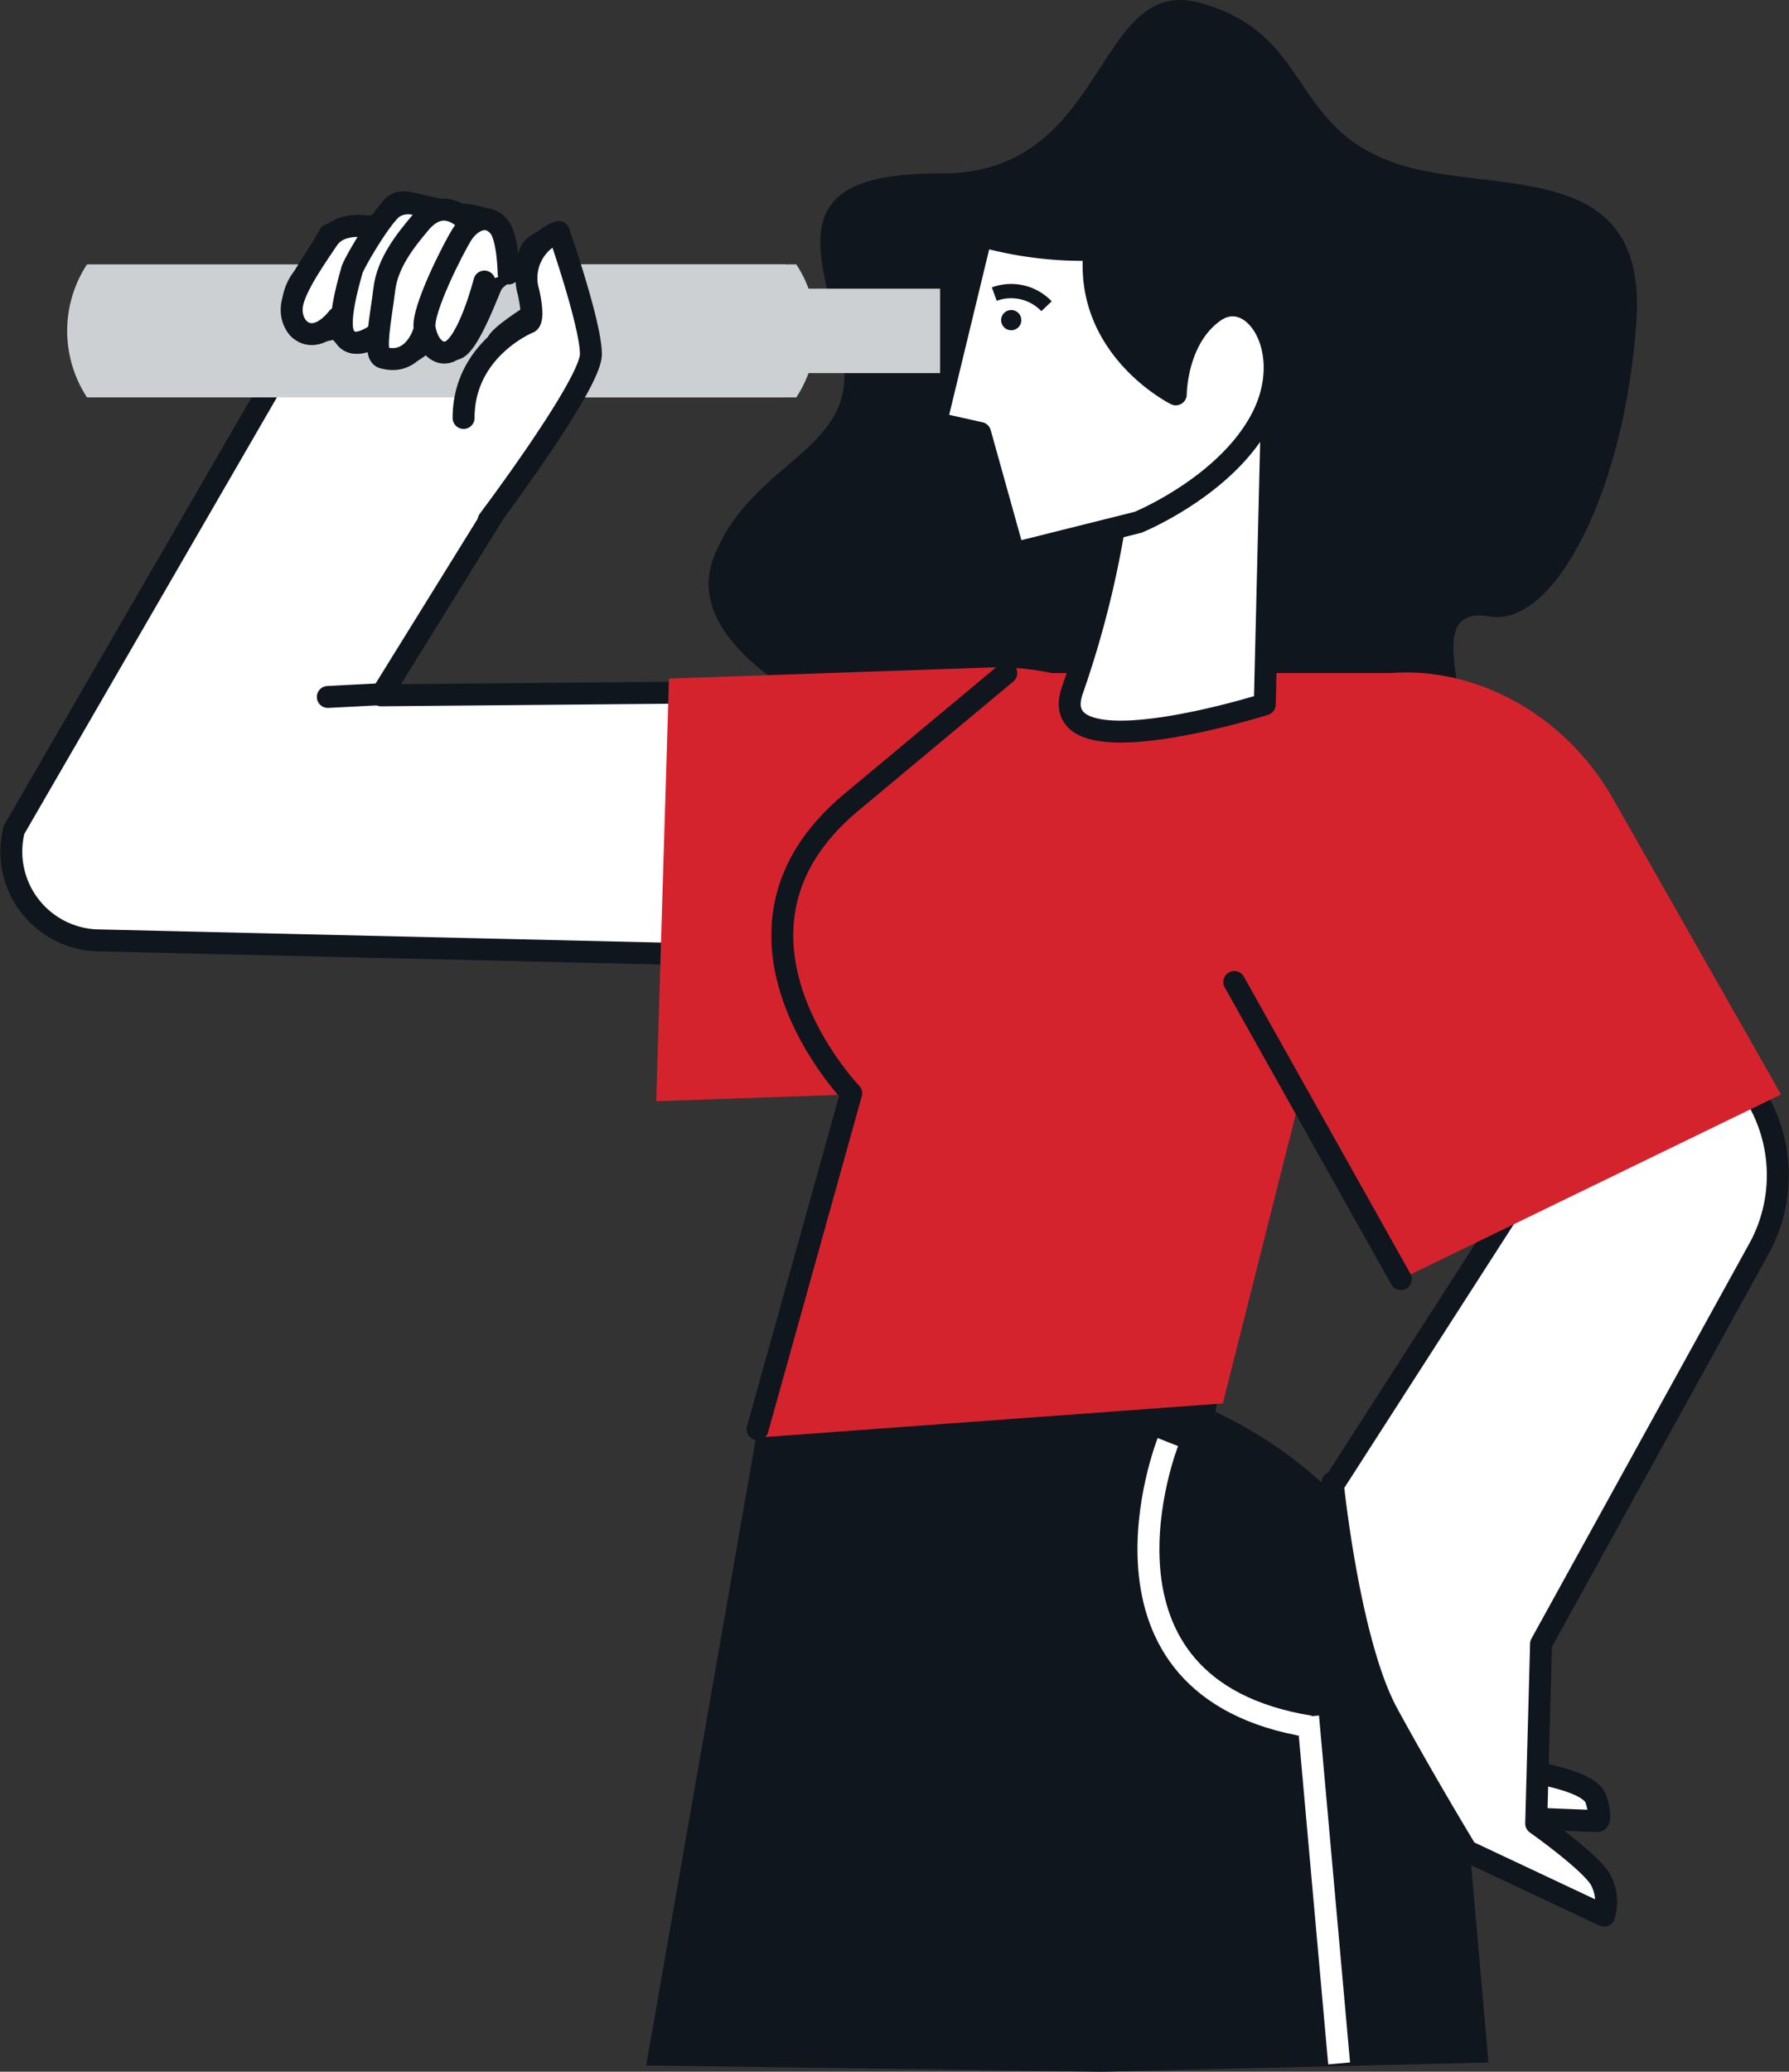 <svg xmlns="http://www.w3.org/2000/svg" width="163.156" height="188.845" viewBox="0 0 163.156 188.845">
  <rect x="0" y="0" width="163.156" height="188.845" fill="#333333" stroke="none"/>
  <g id="Gruppe_10886" data-name="Gruppe 10886" transform="translate(1.028 0)">
    <path id="Pfad_1185" data-name="Pfad 1185" d="M3728.188,377.683l-6.041,23.868-52.923-1.236a8.1,8.1,0,0,1-7.669-10.071l23.9-41.29,27.6-.037-18.012,29.061Z" transform="translate(-3661.307 -314.596)" fill="#fff"/>
    <path id="Pfad_1186" data-name="Pfad 1186" d="M3728.188,377.683l-6.041,23.868-52.923-1.236a8.1,8.1,0,0,1-7.669-10.071l23.9-41.29,27.6-.037-18.012,29.061Z" transform="translate(-3661.307 -314.596)" fill="none" stroke="#10161e" stroke-linecap="round" stroke-linejoin="round" stroke-width="2"/>
    <path id="Pfad_1187" data-name="Pfad 1187" d="M3735.556,382.575s-16.837-6.579-13.337-15.513,13.351-9.616,11.729-18.336-6.479-16.714,8.962-16.612,13.934-18.323,23.772-15.522,8.076,10.753,16.888,14.293,23.8-.84,22.793,14.58-7.428,28.068-13.415,27.034-1.839,7.2-2.407,12.425-2.961,21.985-21.014,3.457-23.348-2.5-33.971-5.806" transform="translate(-3658.146 -316.302)" fill="#10161e"/>
    <path id="Pfad_1188" data-name="Pfad 1188" d="M3717.2,413.656l1.164-38.521,29.134-1.01c11.811-.408,21.531,7.867,21.706,18.489s-9.254,19.561-21.064,19.97Z" transform="translate(-3658.383 -313.278)" fill="#d5232e"/>
    <path id="Pfad_1189" data-name="Pfad 1189" d="M3726.417,440.6l-10.086,57.619,41.531.573,10.538-61.044" transform="translate(-3658.428 -309.948)" fill="#10161e"/>
    <path id="Pfad_1190" data-name="Pfad 1190" d="M3756.039,498.748l-2.4-24.87a4.757,4.757,0,0,0-2.363-3.235l15.174-32.032c19.679,9.322,22.2,29.117,22.422,31.343l.021.221,2.422,27.734Zm-2.432-25.232c0,.035.007.094.016.177Z" transform="translate(-3656.6 -309.903)" fill="#10161e"/>
    <path id="Pfad_1191" data-name="Pfad 1191" d="M3761.632,441.216s-8.839,22.394,12.966,25.93" transform="translate(-3656.151 -309.767)" fill="none" stroke="#fff" stroke-miterlimit="10" stroke-width="2"/>
    <line id="Linie_253" data-name="Linie 253" x2="2.831" y2="31.623" transform="translate(118.268 156.465)" fill="none" stroke="#fff" stroke-miterlimit="10" stroke-width="2"/>
    <path id="Pfad_1192" data-name="Pfad 1192" d="M3785.233,374.605l-16.794,66.573-42.892,3.146,9-31.413s-14.143-14.733,0-26.519l14.144-11.787Z" transform="translate(-3657.947 -313.252)" fill="#d5232e"/>
    <path id="Pfad_1193" data-name="Pfad 1193" d="M3771.531,349.606l-14.082,10.633a89.458,89.458,0,0,1-4.121,17.1c-2.935,7.868,17.5,1.426,17.5,1.426Z" transform="translate(-3656.508 -314.56)" fill="#fff"/>
    <path id="Pfad_1194" data-name="Pfad 1194" d="M3771.531,349.606l-14.082,10.633a89.458,89.458,0,0,1-4.121,17.1c-2.935,7.868,17.5,1.426,17.5,1.426Z" transform="translate(-3656.508 -314.56)" fill="none" stroke="#10161e" stroke-linecap="round" stroke-linejoin="round" stroke-width="2"/>
    <path id="Pfad_1195" data-name="Pfad 1195" d="M3771.162,353.346c3.209-6.2-.824-12.172-4.333-9.708s-3.51,7.543-3.51,7.543-8.4-4.182-7.417-13.188a34.231,34.231,0,0,1-10.334-1.261L3741.44,353.8l4.033.9,3.064,10.977,11.35-2.839s8.064-3.287,11.275-9.486" transform="translate(-3657.115 -315.233)" fill="#fff"/>
    <path id="Pfad_1196" data-name="Pfad 1196" d="M3771.162,353.346c3.209-6.2-.824-12.172-4.333-9.708s-3.51,7.543-3.51,7.543-8.4-4.182-7.417-13.188a34.231,34.231,0,0,1-10.334-1.261L3741.44,353.8l4.033.9,3.064,10.977,11.35-2.839S3767.951,359.544,3771.162,353.346Z" transform="translate(-3657.115 -315.233)" fill="none" stroke="#10161e" stroke-linecap="round" stroke-linejoin="round" stroke-width="2"/>
    <path id="Pfad_1197" data-name="Pfad 1197" d="M3746.5,341.792a4.452,4.452,0,0,1,4.764,1.106" transform="translate(-3656.85 -314.983)" fill="none" stroke="#10161e" stroke-miterlimit="10" stroke-width="1.301"/>
    <path id="Pfad_1198" data-name="Pfad 1198" d="M3748.929,344.192a.921.921,0,1,1-.8-1.027.921.921,0,0,1,.8,1.027" transform="translate(-3656.819 -314.897)" fill="#10161e"/>
    <path id="Pfad_1199" data-name="Pfad 1199" d="M3742.489,341.308h-12.658a7.021,7.021,0,0,0,0,7.695h12.658Z" transform="translate(-3657.782 -314.994)" fill="#ccd0d2"/>
    <path id="Pfad_1200" data-name="Pfad 1200" d="M3731.706,351.33h-63.745a11.07,11.07,0,0,1,0-12.129h63.745a11.07,11.07,0,0,0,0,12.129" transform="translate(-3661.053 -315.104)" fill="#ccd0d2"/>
    <path id="Pfad_1201" data-name="Pfad 1201" d="M3708.566,351.33h21.863a11.073,11.073,0,0,0,0-12.129h-21.863" transform="translate(-3658.835 -315.104)" fill="#ccd0d2"/>
    <path id="Pfad_1202" data-name="Pfad 1202" d="M3689.047,336.778l3.352-.737a1.741,1.741,0,0,0,1.51-.626c.7-.773.884-1.915,2.578-1.51s3.905.884,4.42,1.031a7.429,7.429,0,0,1,2.726.589c.92.589,1.952,4.2,1.915,4.346s-1.364.737-1.731,1.51-2.21,5.784-3.353,5.82-2.1-.11-2.32-.589-.81.479-1.694.847-1.031.884-1.878.442-1.1-1.326-1.51-1.473-1.4.479-2.026.074a3.97,3.97,0,0,1-1.216-1.215c-.036-.147-.81.258-1.731.258s-1.694.295-2.062-.552a4.257,4.257,0,0,1,.626-4.31c1.326-1.915,2.394-3.9,2.394-3.9" transform="translate(-3660.031 -315.386)" fill="#fff"/>
    <path id="Pfad_1203" data-name="Pfad 1203" d="M3689.047,336.778l3.352-.737a1.741,1.741,0,0,0,1.51-.626c.7-.773.884-1.915,2.578-1.51s3.905.884,4.42,1.031a7.429,7.429,0,0,1,2.726.589c.92.589,1.952,4.2,1.915,4.346s-1.364.737-1.731,1.51-2.21,5.784-3.353,5.82-2.1-.11-2.32-.589-.81.479-1.694.847-1.031.884-1.878.442-1.1-1.326-1.51-1.473-1.4.479-2.026.074a3.97,3.97,0,0,1-1.216-1.215c-.036-.147-.81.258-1.731.258s-1.694.295-2.062-.552a4.257,4.257,0,0,1,.626-4.31C3687.979,338.767,3689.047,336.778,3689.047,336.778Z" transform="translate(-3660.031 -315.386)" fill="none" stroke="#10161e" stroke-linecap="round" stroke-linejoin="round" stroke-width="2"/>
    <path id="Pfad_1204" data-name="Pfad 1204" d="M3704.018,359.156l7.071-12.008s0-4.125-.479-5.34-1.731-4.862-1.731-4.862-2.431.221-2.468,1.768.294,5.23.294,5.23-3.2,1.989-3.2,2.615-2.062,4.42-1.915,5.526,2.432,7.072,2.432,7.072" transform="translate(-3659.2 -315.222)" fill="#fff"/>
    <path id="Pfad_1205" data-name="Pfad 1205" d="M3704.018,359.156l7.071-12.008s0-4.125-.479-5.34-1.731-4.862-1.731-4.862-2.431.221-2.468,1.768.294,5.23.294,5.23-3.2,1.989-3.2,2.615-2.062,4.42-1.915,5.526S3704.018,359.156,3704.018,359.156Z" transform="translate(-3659.2 -315.222)" fill="none" stroke="#10161e" stroke-linecap="round" stroke-linejoin="round" stroke-width="2"/>
    <path id="Pfad_1206" data-name="Pfad 1206" d="M3693.119,336.032s-3-.786-4.223,1.081c-.811,1.23-2.925,4.147-3.242,5.893-.393,2.16,1.767,4.224,4.174,1.228" transform="translate(-3660.036 -315.278)" fill="#fff"/>
    <path id="Pfad_1207" data-name="Pfad 1207" d="M3693.119,336.032s-3-.786-4.223,1.081c-.811,1.23-2.925,4.147-3.242,5.893-.393,2.16,1.767,4.224,4.174,1.228" transform="translate(-3660.036 -315.278)" fill="none" stroke="#10161e" stroke-linecap="round" stroke-linejoin="round" stroke-width="2"/>
    <path id="Pfad_1208" data-name="Pfad 1208" d="M3698.049,334.909a2.589,2.589,0,0,0-3.342-.639c-1.071.677-3.683,5.157-3.83,5.747s-1.381,4.568-.737,5.893c.883,1.817,3.487-.442,3.487-.442" transform="translate(-3659.809 -315.383)" fill="#fff"/>
    <path id="Pfad_1209" data-name="Pfad 1209" d="M3698.049,334.909a2.589,2.589,0,0,0-3.342-.639c-1.071.677-3.683,5.157-3.83,5.747s-1.381,4.568-.737,5.893c.883,1.817,3.487-.442,3.487-.442" transform="translate(-3659.809 -315.383)" fill="none" stroke="#10161e" stroke-linecap="round" stroke-linejoin="round" stroke-width="2"/>
    <path id="Pfad_1210" data-name="Pfad 1210" d="M3701.519,335.861s-2.21-3.044-4.616-.147c-1.227,1.477-2.947,3.536-3.241,6.04s-1.052,5.924-.147,6.189c2.849.835,3.831-2.357,3.831-2.652" transform="translate(-3659.645 -315.352)" fill="#fff"/>
    <path id="Pfad_1211" data-name="Pfad 1211" d="M3701.519,335.861s-2.21-3.044-4.616-.147c-1.227,1.477-2.947,3.536-3.241,6.04s-1.052,5.924-.147,6.189c2.849.835,3.831-2.357,3.831-2.652" transform="translate(-3659.645 -315.352)" fill="none" stroke="#10161e" stroke-linecap="round" stroke-linejoin="round" stroke-width="2"/>
    <path id="Pfad_1212" data-name="Pfad 1212" d="M3702.584,340.974s-1.451,5.688-3.191,6.384c-.983.393-1.965-.491-2.26-2.112s2.652-7.366,3.389-8.545,2.239-2.089,3.388-.737c.834.982.885,4.272.885,4.272" transform="translate(-3659.434 -315.309)" fill="#fff"/>
    <path id="Pfad_1213" data-name="Pfad 1213" d="M3702.584,340.974s-1.451,5.688-3.191,6.384c-.983.393-1.965-.491-2.26-2.112s2.652-7.366,3.389-8.545,2.239-2.089,3.388-.737c.834.982.885,4.272.885,4.272" transform="translate(-3659.434 -315.309)" fill="none" stroke="#10161e" stroke-linecap="round" stroke-linejoin="round" stroke-width="2"/>
    <path id="Pfad_1214" data-name="Pfad 1214" d="M3702.789,362.673s9.329-12.385,9.329-15.135-2.934-11.14-2.934-11.14a4.461,4.461,0,0,0-2.751,5.5c.581,2.688,0,2.75,0,2.75s-5.926,2.409-5.926,8.7" transform="translate(-3659.256 -315.251)" fill="#fff"/>
    <path id="Pfad_1215" data-name="Pfad 1215" d="M3702.789,362.673s9.329-12.385,9.329-15.135-2.934-11.14-2.934-11.14a4.461,4.461,0,0,0-2.751,5.5c.581,2.688,0,2.75,0,2.75s-5.926,2.409-5.926,8.7" transform="translate(-3659.256 -315.251)" fill="none" stroke="#10161e" stroke-linecap="round" stroke-linejoin="round" stroke-width="2"/>
    <path id="Pfad_1216" data-name="Pfad 1216" d="M3791.926,469.638s6.482.737,7.072,2.652.147,1.989.147,1.989l-6.949-.269Z" transform="translate(-3654.474 -308.28)" fill="#fff"/>
    <path id="Pfad_1217" data-name="Pfad 1217" d="M3791.926,469.638s6.482.737,7.072,2.652.147,1.989.147,1.989l-6.949-.269Z" transform="translate(-3654.474 -308.28)" fill="none" stroke="#10161e" stroke-linecap="round" stroke-linejoin="round" stroke-width="2"/>
    <path id="Pfad_1218" data-name="Pfad 1218" d="M3815.291,426.571A13.906,13.906,0,0,0,3811.37,409l-32.227-28.83-12.278,17.582,25.637,25.439-16.061,24.972-.146-.072s1.473,14.586,5.009,21.068,7.219,12.524,7.219,12.524l12.524,5.893a4.263,4.263,0,0,0-.3-3.241c-.883-1.621-5.892-5.156-5.892-5.156l.445-16.371Z" transform="translate(-3655.785 -312.96)" fill="#fff"/>
    <path id="Pfad_1219" data-name="Pfad 1219" d="M3815.291,426.571A13.906,13.906,0,0,0,3811.37,409l-32.227-28.83-12.278,17.582,25.637,25.439-16.061,24.972-.146-.072s1.473,14.586,5.009,21.068,7.219,12.524,7.219,12.524l12.524,5.893a4.263,4.263,0,0,0-.3-3.241c-.883-1.621-5.892-5.156-5.892-5.156l.445-16.371Z" transform="translate(-3655.785 -312.96)" fill="none" stroke="#10161e" stroke-linecap="round" stroke-linejoin="round" stroke-width="2"/>
    <path id="Pfad_1220" data-name="Pfad 1220" d="M3817.274,413.018l-34.669,16.832L3768.2,404.506c-5.84-10.274-3.015-22.723,6.314-27.8s21.623-.872,27.462,9.4Z" transform="translate(-3655.873 -313.255)" fill="#d5232e"/>
    <line id="Linie_254" data-name="Linie 254" y1="0.295" x2="5.749" transform="translate(28.869 63.234)" fill="#fff"/>
    <line id="Linie_255" data-name="Linie 255" y1="0.295" x2="5.749" transform="translate(28.869 63.234)" fill="none" stroke="#10161e" stroke-linecap="round" stroke-linejoin="round" stroke-width="2"/>
    <path id="Pfad_1221" data-name="Pfad 1221" d="M3725.984,443.531l8.543-30.62s-14.144-14.732,0-26.52l14.144-11.787" transform="translate(-3657.924 -313.252)" fill="none" stroke="#10161e" stroke-linecap="round" stroke-linejoin="round" stroke-width="2"/>
    <line id="Linie_256" data-name="Linie 256" x2="15.194" y2="27.085" transform="translate(111.537 89.512)" fill="none" stroke="#10161e" stroke-linecap="round" stroke-linejoin="round" stroke-width="2"/>
  </g>
</svg>
